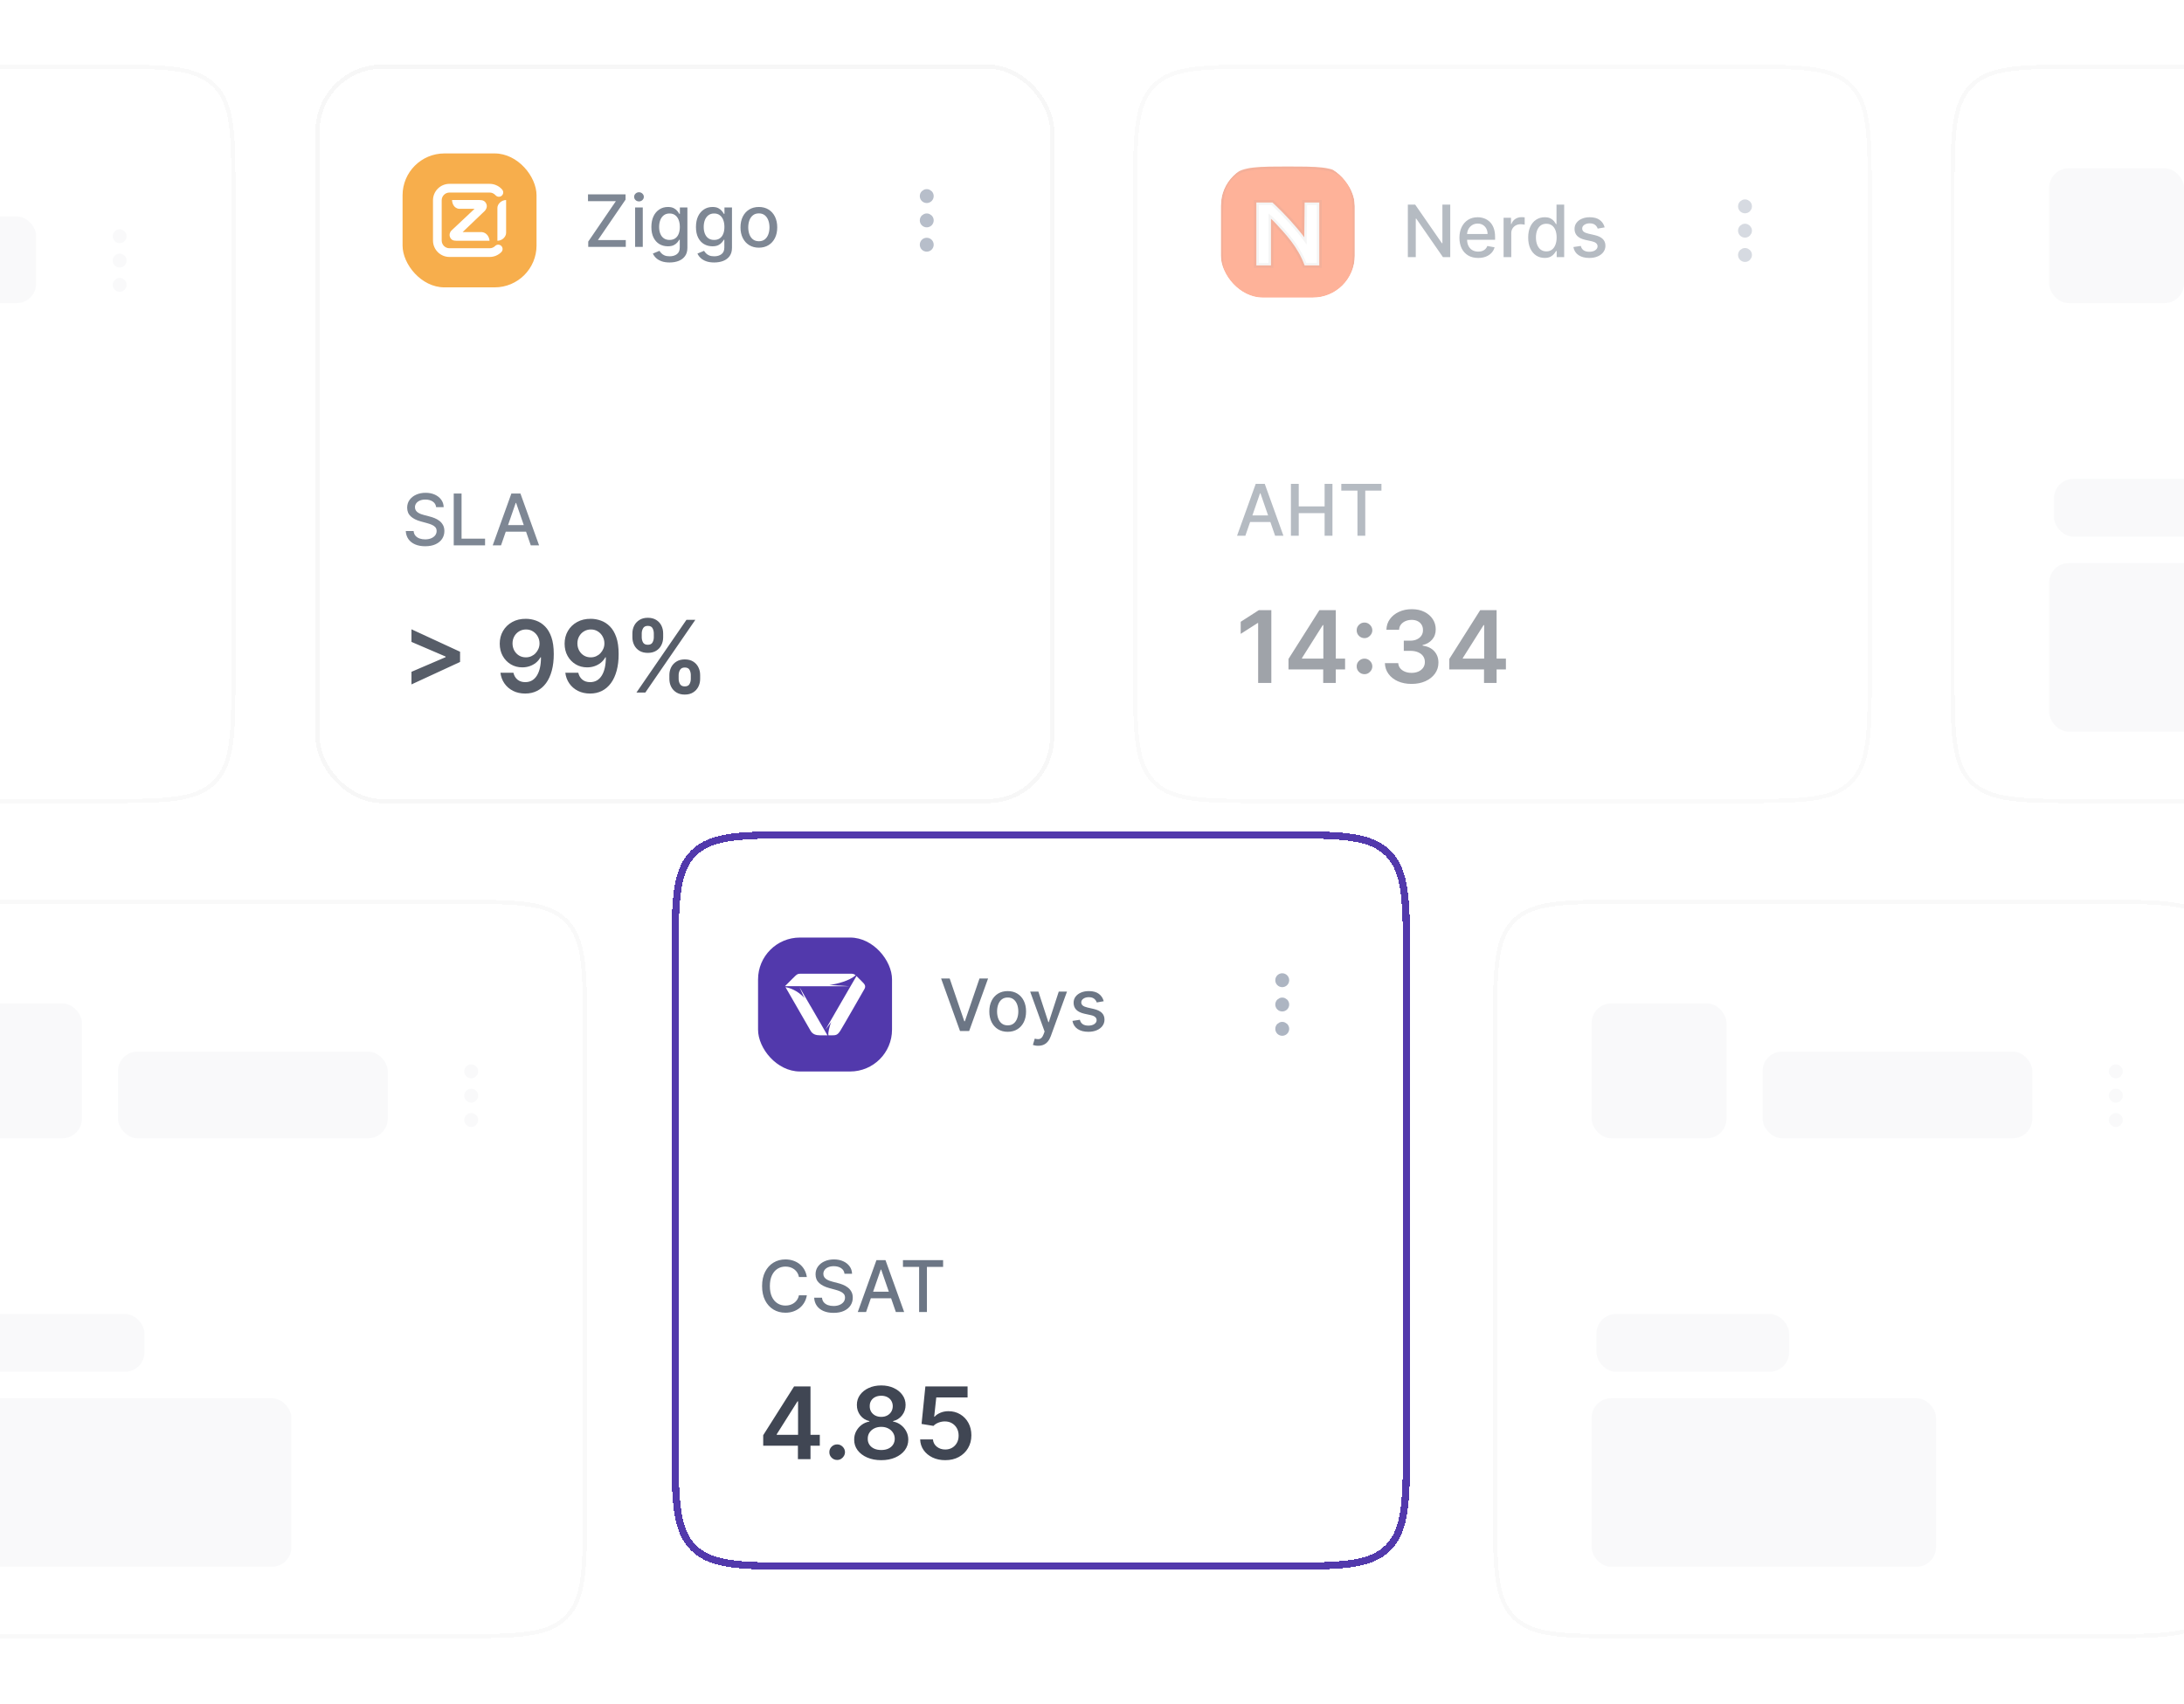 <svg width="907" height="708" viewBox="0 0 907 708" fill="none" xmlns="http://www.w3.org/2000/svg">
<g opacity="0.7" filter="url(#filter0_d_15325_20660)">
<rect x="131" width="306.813" height="306.813" rx="27.699" fill="white" shape-rendering="crispEdges"/>
<rect x="131.866" y="0.866" width="305.081" height="305.081" rx="26.834" stroke="black" stroke-opacity="0.05" stroke-width="1.731" shape-rendering="crispEdges"/>
<rect x="167.184" y="36.916" width="55.635" height="55.635" rx="17.386" fill="#F48C00"/>
<path d="M208.586 75.933C208.495 75.714 208.362 75.514 208.194 75.347C208.026 75.178 207.827 75.045 207.607 74.954C207.388 74.864 207.153 74.817 206.915 74.817C206.436 74.818 205.977 75.008 205.637 75.347C205.34 75.645 204.988 75.883 204.601 76.047C204.217 76.211 203.794 76.301 203.351 76.301H186.65C185.763 76.301 184.959 75.94 184.377 75.357C183.795 74.775 183.434 73.972 183.434 73.085V56.381C183.434 55.494 183.795 54.691 184.377 54.109C184.959 53.526 185.763 53.165 186.65 53.165H203.352C203.781 53.165 204.206 53.251 204.602 53.419C205.154 53.653 205.419 53.9 205.9 54.382C206.24 54.721 206.699 54.911 207.179 54.912C207.416 54.912 207.651 54.865 207.871 54.775C208.09 54.684 208.289 54.55 208.457 54.382C208.809 54.029 208.986 53.566 208.986 53.104C208.986 52.552 208.728 52.118 208.457 51.826C207.775 51.09 207.069 50.526 205.965 50.068C205.137 49.725 204.248 49.549 203.351 49.55H186.65C184.763 49.55 183.055 50.314 181.819 51.55C180.583 52.786 179.818 54.494 179.818 56.381V73.084C179.818 74.971 180.583 76.679 181.819 77.915C183.056 79.152 184.763 79.916 186.65 79.916H203.351C204.248 79.917 205.137 79.741 205.965 79.397C206.923 79.001 207.656 78.441 208.194 77.903C208.476 77.621 208.723 77.177 208.723 76.625C208.723 76.387 208.677 76.152 208.586 75.933Z" fill="white"/>
<path d="M200.102 69.579C202.341 69.846 203.232 71.876 203.297 73.195H189.566C188.129 73.195 187.355 72.763 186.897 71.705C186.388 70.531 187.032 69.375 187.424 68.999L197.079 59.924H190.546C188.536 59.6 187.779 57.789 187.732 56.272H199.166C200.622 56.272 201.454 56.734 201.952 57.819C202.571 59.168 201.702 60.422 201.314 60.792L192.136 69.579H200.102Z" fill="white"/>
<path d="M206.568 59.571C206.568 57.865 208.289 56.275 210.185 56.272V69.897C210.185 71.602 208.464 73.191 206.568 73.195V59.571Z" fill="white"/>
<path d="M244.287 75.733V73.539L255.761 56.749H244.192V53.915H259.788V56.11L248.314 72.9H259.884V75.733H244.287ZM263.757 75.733V59.37H266.942V75.733H263.757ZM265.365 56.845C264.811 56.845 264.335 56.66 263.938 56.291C263.547 55.914 263.352 55.467 263.352 54.949C263.352 54.423 263.547 53.976 263.938 53.606C264.335 53.23 264.811 53.042 265.365 53.042C265.919 53.042 266.392 53.23 266.782 53.606C267.18 53.976 267.379 54.423 267.379 54.949C267.379 55.467 267.18 55.914 266.782 56.291C266.392 56.66 265.919 56.845 265.365 56.845ZM278.088 82.211C276.788 82.211 275.67 82.04 274.732 81.699C273.802 81.358 273.042 80.907 272.452 80.346C271.863 79.785 271.423 79.171 271.131 78.503L273.869 77.374C274.061 77.686 274.317 78.017 274.636 78.365C274.963 78.72 275.403 79.022 275.957 79.27C276.518 79.519 277.239 79.643 278.12 79.643C279.327 79.643 280.325 79.349 281.114 78.759C281.902 78.177 282.296 77.246 282.296 75.968V72.75H282.094C281.902 73.099 281.625 73.486 281.263 73.912C280.908 74.338 280.418 74.707 279.793 75.02C279.168 75.332 278.354 75.488 277.353 75.488C276.06 75.488 274.896 75.186 273.859 74.583C272.829 73.972 272.012 73.074 271.408 71.888C270.812 70.694 270.513 69.228 270.513 67.488C270.513 65.748 270.808 64.256 271.398 63.013C271.994 61.77 272.811 60.819 273.848 60.158C274.885 59.49 276.06 59.157 277.374 59.157C278.39 59.157 279.21 59.327 279.835 59.668C280.46 60.002 280.947 60.392 281.295 60.84C281.65 61.287 281.923 61.682 282.115 62.023H282.349V59.37H285.471V76.096C285.471 77.502 285.144 78.656 284.491 79.558C283.837 80.46 282.953 81.128 281.838 81.561C280.73 81.994 279.48 82.211 278.088 82.211ZM278.056 72.846C278.972 72.846 279.746 72.633 280.379 72.207C281.018 71.774 281.501 71.156 281.827 70.353C282.161 69.544 282.328 68.574 282.328 67.445C282.328 66.344 282.165 65.375 281.838 64.537C281.511 63.699 281.032 63.045 280.4 62.576C279.768 62.101 278.987 61.863 278.056 61.863C277.097 61.863 276.298 62.111 275.659 62.608C275.02 63.099 274.537 63.766 274.21 64.611C273.891 65.456 273.731 66.401 273.731 67.445C273.731 68.517 273.894 69.459 274.221 70.268C274.548 71.078 275.031 71.71 275.67 72.165C276.316 72.619 277.112 72.846 278.056 72.846ZM296.604 82.211C295.304 82.211 294.185 82.04 293.248 81.699C292.317 81.358 291.558 80.907 290.968 80.346C290.379 79.785 289.938 79.171 289.647 78.503L292.385 77.374C292.577 77.686 292.832 78.017 293.152 78.365C293.479 78.72 293.919 79.022 294.473 79.27C295.034 79.519 295.755 79.643 296.636 79.643C297.843 79.643 298.841 79.349 299.629 78.759C300.418 78.177 300.812 77.246 300.812 75.968V72.75H300.609C300.418 73.099 300.141 73.486 299.778 73.912C299.423 74.338 298.933 74.707 298.308 75.02C297.683 75.332 296.87 75.488 295.869 75.488C294.576 75.488 293.411 75.186 292.374 74.583C291.344 73.972 290.528 73.074 289.924 71.888C289.327 70.694 289.029 69.228 289.029 67.488C289.029 65.748 289.324 64.256 289.913 63.013C290.51 61.77 291.327 60.819 292.364 60.158C293.401 59.49 294.576 59.157 295.89 59.157C296.906 59.157 297.726 59.327 298.351 59.668C298.976 60.002 299.462 60.392 299.81 60.84C300.165 61.287 300.439 61.682 300.631 62.023H300.865V59.37H303.987V76.096C303.987 77.502 303.66 78.656 303.006 79.558C302.353 80.46 301.469 81.128 300.354 81.561C299.246 81.994 297.996 82.211 296.604 82.211ZM296.572 72.846C297.488 72.846 298.262 72.633 298.894 72.207C299.533 71.774 300.016 71.156 300.343 70.353C300.677 69.544 300.844 68.574 300.844 67.445C300.844 66.344 300.68 65.375 300.354 64.537C300.027 63.699 299.548 63.045 298.915 62.576C298.283 62.101 297.502 61.863 296.572 61.863C295.613 61.863 294.814 62.111 294.175 62.608C293.536 63.099 293.053 63.766 292.726 64.611C292.406 65.456 292.246 66.401 292.246 67.445C292.246 68.517 292.41 69.459 292.737 70.268C293.063 71.078 293.546 71.71 294.185 72.165C294.832 72.619 295.627 72.846 296.572 72.846ZM315.151 76.064C313.617 76.064 312.278 75.712 311.135 75.009C309.991 74.306 309.104 73.322 308.472 72.058C307.839 70.794 307.523 69.317 307.523 67.626C307.523 65.929 307.839 64.444 308.472 63.173C309.104 61.902 309.991 60.914 311.135 60.211C312.278 59.508 313.617 59.157 315.151 59.157C316.685 59.157 318.024 59.508 319.168 60.211C320.311 60.914 321.199 61.902 321.831 63.173C322.463 64.444 322.779 65.929 322.779 67.626C322.779 69.317 322.463 70.794 321.831 72.058C321.199 73.322 320.311 74.306 319.168 75.009C318.024 75.712 316.685 76.064 315.151 76.064ZM315.162 73.39C316.156 73.39 316.98 73.127 317.634 72.601C318.287 72.076 318.77 71.376 319.082 70.503C319.402 69.629 319.562 68.667 319.562 67.615C319.562 66.572 319.402 65.613 319.082 64.739C318.77 63.858 318.287 63.152 317.634 62.619C316.98 62.086 316.156 61.82 315.162 61.82C314.161 61.82 313.33 62.086 312.669 62.619C312.016 63.152 311.529 63.858 311.21 64.739C310.897 65.613 310.741 66.572 310.741 67.615C310.741 68.667 310.897 69.629 311.21 70.503C311.529 71.376 312.016 72.076 312.669 72.601C313.33 73.127 314.161 73.39 315.162 73.39Z" fill="#475467"/>
<path d="M384.87 66.176C385.667 66.176 386.313 65.53 386.313 64.734C386.313 63.937 385.667 63.291 384.87 63.291C384.074 63.291 383.428 63.937 383.428 64.734C383.428 65.53 384.074 66.176 384.87 66.176Z" stroke="#98A2B3" stroke-width="2.885" stroke-linecap="round" stroke-linejoin="round"/>
<path d="M384.87 56.078C385.667 56.078 386.313 55.432 386.313 54.635C386.313 53.838 385.667 53.192 384.87 53.192C384.074 53.192 383.428 53.838 383.428 54.635C383.428 55.432 384.074 56.078 384.87 56.078Z" stroke="#98A2B3" stroke-width="2.885" stroke-linecap="round" stroke-linejoin="round"/>
<path d="M384.87 76.275C385.667 76.275 386.313 75.629 386.313 74.832C386.313 74.035 385.667 73.39 384.87 73.39C384.074 73.39 383.428 74.035 383.428 74.832C383.428 75.629 384.074 76.275 384.87 76.275Z" stroke="#98A2B3" stroke-width="2.885" stroke-linecap="round" stroke-linejoin="round"/>
<path d="M181.117 183.84C181.005 182.844 180.542 182.072 179.729 181.525C178.915 180.971 177.891 180.694 176.657 180.694C175.773 180.694 175.009 180.834 174.364 181.115C173.719 181.388 173.217 181.767 172.859 182.251C172.509 182.728 172.333 183.271 172.333 183.882C172.333 184.394 172.453 184.835 172.691 185.207C172.937 185.579 173.256 185.891 173.648 186.143C174.048 186.389 174.476 186.596 174.932 186.764C175.388 186.925 175.826 187.059 176.247 187.164L178.351 187.711C179.038 187.879 179.743 188.107 180.465 188.395C181.187 188.682 181.857 189.061 182.474 189.531C183.091 190.001 183.589 190.583 183.968 191.277C184.354 191.971 184.547 192.802 184.547 193.77C184.547 194.99 184.231 196.074 183.6 197.021C182.976 197.967 182.068 198.714 180.875 199.261C179.69 199.808 178.256 200.082 176.573 200.082C174.96 200.082 173.564 199.826 172.386 199.314C171.208 198.802 170.286 198.076 169.619 197.136C168.953 196.19 168.585 195.067 168.515 193.77H171.776C171.839 194.548 172.091 195.197 172.533 195.716C172.982 196.228 173.554 196.61 174.248 196.863C174.949 197.108 175.717 197.231 176.552 197.231C177.471 197.231 178.288 197.087 179.003 196.8C179.725 196.505 180.293 196.098 180.707 195.579C181.121 195.053 181.328 194.44 181.328 193.738C181.328 193.1 181.145 192.578 180.781 192.171C180.423 191.764 179.936 191.428 179.318 191.161C178.708 190.895 178.018 190.66 177.246 190.456L174.7 189.762C172.975 189.292 171.608 188.601 170.598 187.69C169.595 186.778 169.093 185.572 169.093 184.071C169.093 182.83 169.43 181.746 170.103 180.82C170.777 179.895 171.688 179.176 172.838 178.664C173.989 178.145 175.286 177.885 176.731 177.885C178.189 177.885 179.476 178.141 180.591 178.653C181.713 179.165 182.597 179.87 183.242 180.768C183.887 181.658 184.224 182.682 184.252 183.84H181.117ZM188.431 199.724V178.18H191.682V196.926H201.444V199.724H188.431ZM208.071 199.724H204.621L212.374 178.18H216.129L223.882 199.724H220.432L214.341 182.093H214.173L208.071 199.724ZM208.65 191.287H219.843V194.022H208.65V191.287Z" fill="#475467"/>
<path d="M191.065 248.155L170.88 257.48V252.242L185.222 246.09L185.059 246.37V245.691L185.222 245.972L170.88 239.819V234.581L191.065 243.906V248.155ZM218.438 230.229C219.884 230.238 221.29 230.494 222.658 230.996C224.035 231.488 225.274 232.294 226.376 233.416C227.477 234.527 228.353 236.017 229.002 237.886C229.651 239.755 229.976 242.067 229.976 244.821C229.986 247.418 229.71 249.739 229.15 251.785C228.599 253.821 227.807 255.542 226.774 256.949C225.741 258.356 224.497 259.428 223.041 260.165C221.585 260.903 219.948 261.272 218.128 261.272C216.22 261.272 214.528 260.898 213.052 260.151C211.587 259.403 210.402 258.38 209.497 257.082C208.592 255.783 208.036 254.298 207.829 252.626H213.215C213.49 253.826 214.051 254.78 214.897 255.488C215.753 256.187 216.83 256.536 218.128 256.536C220.223 256.536 221.836 255.626 222.967 253.806C224.099 251.987 224.664 249.459 224.664 246.222H224.458C223.976 247.088 223.351 247.836 222.584 248.465C221.817 249.085 220.946 249.562 219.972 249.896C219.008 250.231 217.985 250.398 216.903 250.398C215.133 250.398 213.539 249.975 212.123 249.129C210.716 248.283 209.6 247.122 208.774 245.647C207.957 244.172 207.544 242.485 207.534 240.586C207.534 238.619 207.987 236.853 208.892 235.289C209.806 233.716 211.08 232.476 212.713 231.571C214.346 230.656 216.254 230.209 218.438 230.229ZM218.453 234.655C217.39 234.655 216.431 234.916 215.575 235.437C214.73 235.948 214.061 236.647 213.569 237.532C213.087 238.407 212.846 239.386 212.846 240.468C212.856 241.54 213.097 242.514 213.569 243.39C214.051 244.265 214.705 244.958 215.531 245.47C216.367 245.981 217.321 246.237 218.394 246.237C219.19 246.237 219.933 246.085 220.622 245.78C221.31 245.475 221.91 245.052 222.422 244.511C222.943 243.96 223.346 243.335 223.631 242.637C223.927 241.939 224.069 241.201 224.059 240.424C224.059 239.391 223.813 238.437 223.322 237.562C222.84 236.686 222.176 235.983 221.33 235.452C220.494 234.92 219.535 234.655 218.453 234.655ZM245.38 230.229C246.825 230.238 248.232 230.494 249.599 230.996C250.976 231.488 252.216 232.294 253.317 233.416C254.419 234.527 255.295 236.017 255.944 237.886C256.593 239.755 256.918 242.067 256.918 244.821C256.927 247.418 256.652 249.739 256.091 251.785C255.54 253.821 254.749 255.542 253.716 256.949C252.683 258.356 251.439 259.428 249.983 260.165C248.527 260.903 246.889 261.272 245.07 261.272C243.161 261.272 241.47 260.898 239.994 260.151C238.529 259.403 237.343 258.38 236.438 257.082C235.533 255.783 234.978 254.298 234.771 252.626H240.156C240.432 253.826 240.993 254.78 241.838 255.488C242.694 256.187 243.771 256.536 245.07 256.536C247.165 256.536 248.778 255.626 249.909 253.806C251.04 251.987 251.606 249.459 251.606 246.222H251.399C250.917 247.088 250.293 247.836 249.526 248.465C248.758 249.085 247.888 249.562 246.914 249.896C245.95 250.231 244.927 250.398 243.845 250.398C242.075 250.398 240.481 249.975 239.065 249.129C237.658 248.283 236.542 247.122 235.715 245.647C234.899 244.172 234.486 242.485 234.476 240.586C234.476 238.619 234.928 236.853 235.833 235.289C236.748 233.716 238.022 232.476 239.655 231.571C241.288 230.656 243.196 230.209 245.38 230.229ZM245.394 234.655C244.332 234.655 243.373 234.916 242.517 235.437C241.671 235.948 241.002 236.647 240.511 237.532C240.029 238.407 239.788 239.386 239.788 240.468C239.797 241.54 240.038 242.514 240.511 243.39C240.993 244.265 241.647 244.958 242.473 245.47C243.309 245.981 244.263 246.237 245.335 246.237C246.132 246.237 246.875 246.085 247.563 245.78C248.252 245.475 248.852 245.052 249.363 244.511C249.885 243.96 250.288 243.335 250.573 242.637C250.868 241.939 251.011 241.201 251.001 240.424C251.001 239.391 250.755 238.437 250.263 237.562C249.781 236.686 249.117 235.983 248.271 235.452C247.435 234.92 246.476 234.655 245.394 234.655ZM277.987 255.193V253.6C277.987 252.429 278.233 251.352 278.725 250.368C279.226 249.385 279.954 248.593 280.908 247.993C281.862 247.393 283.018 247.093 284.376 247.093C285.772 247.093 286.943 247.393 287.887 247.993C288.832 248.583 289.545 249.37 290.027 250.354C290.518 251.337 290.764 252.419 290.764 253.6V255.193C290.764 256.364 290.518 257.441 290.027 258.424C289.535 259.408 288.812 260.2 287.858 260.8C286.913 261.4 285.753 261.7 284.376 261.7C282.999 261.7 281.833 261.4 280.879 260.8C279.925 260.2 279.202 259.408 278.71 258.424C278.228 257.441 277.987 256.364 277.987 255.193ZM281.838 253.6V255.193C281.838 255.97 282.025 256.683 282.399 257.333C282.772 257.982 283.431 258.306 284.376 258.306C285.33 258.306 285.984 257.987 286.338 257.347C286.702 256.698 286.884 255.98 286.884 255.193V253.6C286.884 252.813 286.712 252.095 286.368 251.446C286.023 250.786 285.359 250.457 284.376 250.457C283.451 250.457 282.797 250.786 282.413 251.446C282.03 252.095 281.838 252.813 281.838 253.6ZM262.628 237.901V236.307C262.628 235.127 262.878 234.045 263.38 233.061C263.882 232.078 264.61 231.291 265.564 230.701C266.518 230.101 267.674 229.801 269.031 229.801C270.418 229.801 271.584 230.101 272.528 230.701C273.482 231.291 274.2 232.078 274.682 233.061C275.164 234.045 275.405 235.127 275.405 236.307V237.901C275.405 239.081 275.159 240.163 274.667 241.147C274.185 242.121 273.467 242.903 272.513 243.493C271.559 244.083 270.398 244.378 269.031 244.378C267.644 244.378 266.474 244.083 265.519 243.493C264.575 242.903 263.857 242.116 263.365 241.132C262.873 240.148 262.628 239.071 262.628 237.901ZM266.508 236.307V237.901C266.508 238.688 266.69 239.406 267.054 240.055C267.428 240.694 268.087 241.014 269.031 241.014C269.975 241.014 270.624 240.694 270.979 240.055C271.343 239.406 271.525 238.688 271.525 237.901V236.307C271.525 235.521 271.352 234.802 271.008 234.153C270.664 233.494 270.005 233.165 269.031 233.165C268.097 233.165 267.442 233.494 267.069 234.153C266.695 234.812 266.508 235.53 266.508 236.307ZM264.31 260.859L285.084 230.642H288.773L267.998 260.859H264.31Z" fill="#101828"/>
</g>
<g opacity="0.4" filter="url(#filter1_d_15325_20660)">
<path d="M470.539 55.398C470.539 29.283 470.539 16.226 478.652 8.113C486.765 0 499.822 0 525.937 0H721.953C748.068 0 761.126 0 769.239 8.113C777.352 16.226 777.352 29.283 777.352 55.398V251.414C777.352 277.529 777.352 290.587 769.239 298.7C761.126 306.813 748.068 306.813 721.953 306.813H525.937C499.822 306.813 486.765 306.813 478.652 298.7C470.539 290.587 470.539 277.529 470.539 251.414V55.398Z" fill="white" shape-rendering="crispEdges"/>
<path d="M525.938 0.865H721.953C735.035 0.865 744.76 0.868 752.231 1.872C759.678 2.873 764.758 4.856 768.627 8.725C772.496 12.593 774.478 17.673 775.479 25.12C776.484 32.592 776.486 42.316 776.486 55.398V251.414C776.486 264.496 776.484 274.221 775.479 281.692C774.478 289.139 772.496 294.219 768.627 298.088C764.758 301.957 759.678 303.939 752.231 304.94C744.76 305.945 735.035 305.947 721.953 305.947H525.938C512.856 305.947 503.131 305.945 495.659 304.94C488.212 303.939 483.132 301.957 479.264 298.088C475.395 294.219 473.412 289.139 472.411 281.692C471.407 274.221 471.404 264.496 471.404 251.414V55.398C471.404 42.316 471.407 32.592 472.411 25.12C473.412 17.673 475.395 12.593 479.264 8.725C483.132 4.856 488.212 2.873 495.659 1.872C503.131 0.868 512.856 0.865 525.938 0.865Z" stroke="black" stroke-opacity="0.05" stroke-width="1.731" shape-rendering="crispEdges"/>
<g clip-path="url(#clip0_15325_20660)">
<g filter="url(#filter2_d_15325_20660)">
<path d="M506.818 69C506.818 56.726 506.818 50.59 510.208 46.459C510.829 45.703 511.522 45.01 512.278 44.389C516.408 40.999 522.545 40.999 534.818 40.999C547.092 40.999 553.228 40.999 557.359 44.389C558.115 45.01 558.808 45.703 559.429 46.459C562.818 50.59 562.818 56.726 562.818 69C562.818 81.273 562.818 87.409 559.429 91.54C558.808 92.296 558.115 92.989 557.359 93.61C553.228 97 547.092 97 534.818 97C522.545 97 516.408 97 512.278 93.61C511.522 92.989 510.829 92.296 510.208 91.54C506.818 87.409 506.818 81.273 506.818 69Z" fill="#FD3E00"/>
<path d="M534.818 41.511C540.968 41.511 545.534 41.513 549.082 41.932C552.618 42.35 555.075 43.178 557.034 44.786C557.764 45.385 558.434 46.055 559.033 46.785C560.64 48.743 561.468 51.2 561.886 54.736C562.305 58.283 562.307 62.85 562.307 68.999C562.307 75.149 562.305 79.716 561.886 83.263C561.468 86.799 560.641 89.257 559.033 91.215C558.434 91.945 557.764 92.615 557.034 93.214C555.075 94.822 552.618 95.649 549.082 96.067C545.534 96.486 540.968 96.488 534.818 96.488C528.669 96.488 524.102 96.486 520.555 96.067C517.019 95.649 514.562 94.822 512.604 93.214C511.873 92.615 511.204 91.945 510.604 91.215C508.997 89.257 508.169 86.799 507.751 83.263C507.332 79.716 507.33 75.149 507.33 68.999C507.33 62.85 507.332 58.283 507.751 54.736C508.169 51.2 508.997 48.743 510.604 46.785C511.204 46.054 511.873 45.385 512.604 44.786C514.562 43.178 517.019 42.35 520.555 41.932C524.102 41.513 528.669 41.511 534.818 41.511Z" stroke="black" stroke-opacity="0.1" stroke-width="1.024"/>
<mask id="path-16-outside-1_15325_20660" maskUnits="userSpaceOnUse" x="519.752" y="53.933" width="30" height="30" fill="black">
<rect fill="white" x="519.752" y="53.933" width="30" height="30"/>
<path d="M528.438 55.933L529.646 57.062C533.103 60.347 537.893 65.358 541.659 70.381L541.808 55.933H547.886V82.066H541.808C538.925 74.214 533.925 69.126 529.602 64.397C529.005 63.743 528.412 63.199 527.83 62.707V82.066H521.752V55.933H528.438Z"/>
</mask>
<path d="M528.438 55.933L529.646 57.062C533.103 60.347 537.893 65.358 541.659 70.381L541.808 55.933H547.886V82.066H541.808C538.925 74.214 533.925 69.126 529.602 64.397C529.005 63.743 528.412 63.199 527.83 62.707V82.066H521.752V55.933H528.438Z" fill="white"/>
<path d="M528.438 55.933L529.137 55.184L528.842 54.908H528.438V55.933ZM529.646 57.062L530.351 56.319L530.345 56.313L529.646 57.062ZM541.659 70.381L540.84 70.995L542.652 73.414L542.684 70.391L541.659 70.381ZM541.808 55.933V54.908H540.794L540.783 55.922L541.808 55.933ZM547.886 55.933H548.91V54.908H547.886V55.933ZM547.886 82.066V83.091H548.91V82.066H547.886ZM541.808 82.066L540.846 82.419L541.092 83.091H541.808V82.066ZM529.602 64.397L530.358 63.705L530.358 63.705L529.602 64.397ZM527.83 62.707L528.491 61.925L526.806 60.5V62.707H527.83ZM527.83 82.066V83.091H528.854V82.066H527.83ZM521.752 82.066H520.728V83.091H521.752V82.066ZM521.752 55.933V54.908H520.728V55.933H521.752ZM528.438 55.933L527.738 56.681L528.946 57.81L529.646 57.062L530.345 56.313L529.137 55.184L528.438 55.933ZM529.646 57.062L528.94 57.804C532.372 61.066 537.119 66.033 540.84 70.995L541.659 70.381L542.479 69.766C538.668 64.682 533.834 59.629 530.351 56.319L529.646 57.062ZM541.659 70.381L542.684 70.391L542.832 55.943L541.808 55.933L540.783 55.922L540.635 70.37L541.659 70.381ZM541.808 55.933V56.957H547.886V55.933V54.908H541.808V55.933ZM547.886 55.933H546.861V82.066H547.886H548.91V55.933H547.886ZM547.886 82.066V81.042H541.808V82.066V83.091H547.886V82.066ZM541.808 82.066L542.769 81.713C539.805 73.638 534.652 68.403 530.358 63.705L529.602 64.397L528.845 65.088C533.199 69.85 538.046 74.79 540.846 82.419L541.808 82.066ZM529.602 64.397L530.358 63.705C529.724 63.012 529.097 62.436 528.491 61.925L527.83 62.707L527.169 63.489C527.727 63.961 528.286 64.475 528.845 65.088L529.602 64.397ZM527.83 62.707H526.806V82.066H527.83H528.854V62.707H527.83ZM527.83 82.066V81.042H521.752V82.066V83.091H527.83V82.066ZM521.752 82.066H522.776V55.933H521.752H520.728V82.066H521.752ZM521.752 55.933V56.957H528.438V55.933V54.908H521.752V55.933Z" fill="black" fill-opacity="0.1" mask="url(#path-16-outside-1_15325_20660)"/>
</g>
</g>
<path d="M602.279 58.182V80H599.253L588.163 63.999H587.96V80H584.669V58.182H587.715L598.816 74.204H599.019V58.182H602.279ZM613.877 80.33C612.265 80.33 610.877 79.986 609.712 79.297C608.554 78.601 607.659 77.624 607.027 76.367C606.402 75.103 606.09 73.622 606.09 71.925C606.09 70.249 606.402 68.771 607.027 67.493C607.659 66.215 608.54 65.217 609.669 64.499C610.806 63.782 612.134 63.423 613.654 63.423C614.577 63.423 615.472 63.576 616.338 63.881C617.205 64.187 617.983 64.666 618.672 65.32C619.36 65.973 619.904 66.822 620.301 67.866C620.699 68.903 620.898 70.163 620.898 71.648V72.777H607.89V70.391H617.777C617.777 69.553 617.606 68.81 617.265 68.164C616.924 67.511 616.445 66.996 615.827 66.619C615.216 66.243 614.499 66.055 613.675 66.055C612.78 66.055 611.999 66.275 611.331 66.715C610.671 67.148 610.159 67.717 609.797 68.42C609.442 69.116 609.265 69.872 609.265 70.689V72.553C609.265 73.647 609.456 74.577 609.84 75.344C610.23 76.112 610.774 76.697 611.47 77.102C612.166 77.5 612.979 77.699 613.909 77.699C614.513 77.699 615.064 77.614 615.561 77.443C616.058 77.266 616.488 77.003 616.85 76.655C617.212 76.307 617.489 75.877 617.681 75.366L620.696 75.909C620.454 76.797 620.021 77.575 619.396 78.242C618.778 78.903 618 79.418 617.063 79.787C616.132 80.149 615.071 80.33 613.877 80.33ZM624.432 80V63.636H627.511V66.236H627.682C627.98 65.355 628.506 64.663 629.258 64.158C630.018 63.647 630.878 63.391 631.836 63.391C632.035 63.391 632.27 63.398 632.54 63.413C632.817 63.427 633.033 63.445 633.189 63.466V66.513C633.062 66.477 632.834 66.438 632.508 66.396C632.181 66.346 631.854 66.321 631.528 66.321C630.775 66.321 630.104 66.481 629.514 66.8C628.932 67.113 628.47 67.55 628.129 68.111C627.788 68.665 627.618 69.297 627.618 70.007V80H624.432ZM641.486 80.32C640.165 80.32 638.986 79.982 637.949 79.308C636.919 78.626 636.109 77.656 635.52 76.399C634.938 75.135 634.646 73.619 634.646 71.85C634.646 70.082 634.941 68.569 635.531 67.312C636.127 66.055 636.944 65.092 637.981 64.425C639.018 63.757 640.193 63.423 641.507 63.423C642.523 63.423 643.339 63.594 643.957 63.935C644.582 64.269 645.065 64.659 645.406 65.106C645.754 65.554 646.024 65.948 646.216 66.289H646.408V58.182H649.593V80H646.482V77.454H646.216C646.024 77.802 645.747 78.2 645.385 78.647C645.03 79.094 644.54 79.485 643.915 79.819C643.29 80.153 642.48 80.32 641.486 80.32ZM642.189 77.603C643.105 77.603 643.879 77.362 644.511 76.879C645.151 76.388 645.634 75.71 645.96 74.844C646.294 73.977 646.461 72.969 646.461 71.818C646.461 70.682 646.298 69.688 645.971 68.835C645.644 67.983 645.165 67.319 644.533 66.843C643.901 66.367 643.119 66.129 642.189 66.129C641.23 66.129 640.431 66.378 639.792 66.875C639.153 67.372 638.67 68.05 638.343 68.91C638.023 69.769 637.864 70.739 637.864 71.818C637.864 72.912 638.027 73.896 638.354 74.769C638.68 75.643 639.163 76.335 639.803 76.847C640.449 77.351 641.244 77.603 642.189 77.603ZM666.401 67.631L663.514 68.143C663.394 67.773 663.202 67.422 662.939 67.088C662.683 66.754 662.335 66.481 661.895 66.268C661.455 66.055 660.904 65.948 660.244 65.948C659.342 65.948 658.589 66.151 657.985 66.555C657.382 66.953 657.08 67.468 657.08 68.1C657.08 68.647 657.282 69.087 657.687 69.421C658.092 69.755 658.745 70.028 659.647 70.242L662.247 70.838C663.752 71.186 664.874 71.722 665.613 72.447C666.352 73.171 666.721 74.112 666.721 75.27C666.721 76.25 666.437 77.124 665.869 77.891C665.308 78.651 664.523 79.247 663.514 79.68C662.513 80.114 661.352 80.33 660.031 80.33C658.198 80.33 656.703 79.94 655.546 79.158C654.388 78.37 653.678 77.251 653.415 75.803L656.494 75.334C656.686 76.136 657.08 76.744 657.676 77.156C658.273 77.56 659.051 77.763 660.009 77.763C661.053 77.763 661.888 77.546 662.513 77.113C663.138 76.673 663.45 76.136 663.45 75.504C663.45 74.993 663.259 74.563 662.875 74.215C662.499 73.867 661.92 73.604 661.139 73.427L658.369 72.82C656.842 72.472 655.713 71.918 654.981 71.158C654.257 70.398 653.894 69.435 653.894 68.271C653.894 67.305 654.164 66.46 654.704 65.735C655.244 65.011 655.99 64.446 656.941 64.041C657.893 63.629 658.983 63.423 660.212 63.423C661.98 63.423 663.372 63.807 664.388 64.574C665.404 65.334 666.075 66.353 666.401 67.631Z" fill="#475467"/>
<path d="M724.687 70.443C725.484 70.443 726.129 69.797 726.129 69C726.129 68.204 725.484 67.558 724.687 67.558C723.89 67.558 723.244 68.204 723.244 69C723.244 69.797 723.89 70.443 724.687 70.443Z" stroke="#98A2B3" stroke-width="2.885" stroke-linecap="round" stroke-linejoin="round"/>
<path d="M724.687 60.344C725.484 60.344 726.129 59.698 726.129 58.902C726.129 58.105 725.484 57.459 724.687 57.459C723.89 57.459 723.244 58.105 723.244 58.902C723.244 59.698 723.89 60.344 724.687 60.344Z" stroke="#98A2B3" stroke-width="2.885" stroke-linecap="round" stroke-linejoin="round"/>
<path d="M724.687 80.542C725.484 80.542 726.129 79.896 726.129 79.099C726.129 78.302 725.484 77.656 724.687 77.656C723.89 77.656 723.244 78.302 723.244 79.099C723.244 79.896 723.89 80.542 724.687 80.542Z" stroke="#98A2B3" stroke-width="2.885" stroke-linecap="round" stroke-linejoin="round"/>
<path d="M517.187 195.724H513.736L521.489 174.18H525.245L532.998 195.724H529.547L523.456 178.093H523.288L517.187 195.724ZM517.765 187.287H528.958V190.022H517.765V187.287ZM536.109 195.724V174.18H539.359V183.542H550.1V174.18H553.361V195.724H550.1V186.33H539.359V195.724H536.109ZM557.032 176.978V174.18H573.706V176.978H566.984V195.724H563.744V176.978H557.032Z" fill="#475467"/>
<path d="M527.976 226.642V256.859H522.502V231.968H522.325L515.257 236.483V231.466L522.767 226.642H527.976ZM535.102 251.252V246.9L547.924 226.642H551.553V232.839H549.34L540.709 246.516V246.752H558.606V251.252H535.102ZM549.517 256.859V249.924L549.576 247.977V226.642H554.74V256.859H549.517ZM566.669 253.229C565.774 253.229 565.007 252.915 564.368 252.285C563.728 251.646 563.414 250.878 563.423 249.983C563.414 249.098 563.728 248.341 564.368 247.711C565.007 247.082 565.774 246.767 566.669 246.767C567.535 246.767 568.288 247.082 568.927 247.711C569.576 248.341 569.906 249.098 569.915 249.983C569.906 250.583 569.748 251.129 569.443 251.621C569.148 252.113 568.755 252.506 568.263 252.801C567.781 253.087 567.25 253.229 566.669 253.229ZM566.669 238.253C565.774 238.253 565.007 237.939 564.368 237.309C563.728 236.67 563.414 235.903 563.423 235.007C563.414 234.122 563.728 233.365 564.368 232.735C565.007 232.096 565.774 231.776 566.669 231.776C567.535 231.776 568.288 232.096 568.927 232.735C569.576 233.365 569.906 234.122 569.915 235.007C569.906 235.598 569.748 236.139 569.443 236.63C569.148 237.122 568.755 237.516 568.263 237.811C567.781 238.106 567.25 238.253 566.669 238.253ZM586.215 257.272C584.091 257.272 582.202 256.908 580.55 256.18C578.907 255.452 577.609 254.439 576.655 253.141C575.7 251.842 575.194 250.342 575.135 248.641H580.683C580.732 249.457 581.002 250.17 581.494 250.78C581.986 251.38 582.64 251.847 583.456 252.182C584.273 252.516 585.188 252.683 586.201 252.683C587.283 252.683 588.242 252.496 589.078 252.123C589.914 251.739 590.568 251.208 591.04 250.529C591.512 249.851 591.743 249.069 591.734 248.183C591.743 247.268 591.507 246.462 591.025 245.764C590.543 245.065 589.845 244.519 588.93 244.126C588.025 243.732 586.934 243.536 585.655 243.536H582.984V239.316H585.655C586.707 239.316 587.627 239.134 588.414 238.77C589.211 238.406 589.835 237.894 590.288 237.235C590.74 236.567 590.962 235.794 590.952 234.919C590.962 234.063 590.77 233.321 590.376 232.691C589.993 232.052 589.447 231.555 588.738 231.201C588.04 230.847 587.219 230.67 586.274 230.67C585.35 230.67 584.494 230.837 583.707 231.171C582.92 231.506 582.286 231.983 581.804 232.603C581.322 233.212 581.066 233.94 581.037 234.786H575.769C575.809 233.094 576.296 231.609 577.23 230.33C578.174 229.042 579.433 228.038 581.007 227.32C582.581 226.593 584.347 226.229 586.304 226.229C588.32 226.229 590.071 226.607 591.557 227.365C593.052 228.112 594.207 229.12 595.024 230.389C595.84 231.658 596.249 233.06 596.249 234.594C596.258 236.296 595.757 237.722 594.744 238.873C593.74 240.024 592.422 240.776 590.789 241.131V241.367C592.914 241.662 594.542 242.449 595.673 243.727C596.814 244.996 597.38 246.575 597.37 248.464C597.37 250.155 596.888 251.67 595.924 253.008C594.97 254.336 593.652 255.379 591.97 256.136C590.298 256.893 588.379 257.272 586.215 257.272ZM601.888 251.252V246.9L614.71 226.642H618.34V232.839H616.127L607.495 246.516V246.752H625.392V251.252H601.888ZM616.304 256.859V249.924L616.363 247.977V226.642H621.527V256.859H616.304Z" fill="#101828"/>
</g>
<g opacity="0.8" filter="url(#filter3_d_15325_20660)">
<path d="M278.816 400.665C278.816 374.55 278.816 361.492 286.929 353.379C295.042 345.267 308.1 345.267 334.215 345.267H530.231C556.346 345.267 569.403 345.267 577.516 353.379C585.629 361.492 585.629 374.55 585.629 400.665V596.681C585.629 622.796 585.629 635.853 577.516 643.966C569.403 652.079 556.346 652.079 530.231 652.079H334.215C308.1 652.079 295.042 652.079 286.929 643.966C278.816 635.853 278.816 622.796 278.816 596.681V400.665Z" fill="white" shape-rendering="crispEdges"/>
<path d="M334.215 346.767H530.23C543.33 346.767 553.005 346.77 560.425 347.768C567.801 348.759 572.724 350.709 576.455 354.44C580.186 358.172 582.136 363.095 583.128 370.472C584.125 377.891 584.129 387.565 584.129 400.665V596.681C584.129 609.781 584.125 619.455 583.128 626.875C582.136 634.251 580.186 639.174 576.455 642.905C572.724 646.636 567.801 648.586 560.425 649.578C553.005 650.576 543.33 650.579 530.23 650.579H334.215C321.115 650.579 311.441 650.576 304.021 649.578C296.645 648.586 291.722 646.637 287.99 642.905C284.259 639.174 282.309 634.251 281.317 626.875C280.32 619.455 280.316 609.781 280.316 596.681V400.665C280.316 387.565 280.32 377.891 281.317 370.472C282.309 363.095 284.259 358.172 287.99 354.44C291.722 350.709 296.645 348.759 304.021 347.768C311.441 346.77 321.115 346.767 334.215 346.767Z" stroke="#270897" stroke-width="3" shape-rendering="crispEdges"/>
<rect x="314.816" y="389.449" width="55.635" height="55.635" rx="17.386" fill="#270897"/>
<path d="M332.444 409.665H339.077H340.785H340.884H352.649L345.573 409.208H344.453C347.792 408.644 352.656 407.469 355.348 405.129C354.578 404.473 354.174 404.465 352.84 404.465H345.886H333.077C331.178 404.465 331.178 404.465 329.272 406.364C326.932 408.705 325.979 409.658 325.979 409.658H331.842H332.444V409.665Z" fill="white"/>
<path d="M358.014 407.766C356.252 405.998 355.749 405.502 355.688 405.441L353.096 409.894L346.805 420.766C346.79 420.797 346.767 420.835 346.752 420.865L342.795 427.72L344.793 425.127L345.212 424.411C344.442 426.553 343.817 428.932 344.053 430.068H345.166C347.072 430.068 347.751 430.068 348.971 428.162C350.069 426.454 359.058 410.702 359.058 410.702C359.676 409.429 358.966 408.719 358.014 407.766Z" fill="white"/>
<path d="M342.346 427.826L336.758 418.159C336.666 417.998 336.567 417.861 336.475 417.709L332.053 410.061L333.639 413.713L334.165 414.621C331.039 411.236 327.723 410.305 326.213 410.054C327.753 412.715 336.628 428.162 336.628 428.162C337.474 429.649 338.862 430.06 340.577 430.06H343.627L342.346 427.826Z" fill="white"/>
<path d="M394.392 406.448L400.464 424.218H400.709L406.782 406.448H410.34L402.488 428.267H398.685L390.834 406.448H394.392ZM418.487 428.597C416.953 428.597 415.614 428.245 414.471 427.542C413.327 426.839 412.44 425.855 411.808 424.591C411.175 423.327 410.859 421.85 410.859 420.159C410.859 418.462 411.175 416.978 411.808 415.706C412.44 414.435 413.327 413.448 414.471 412.745C415.614 412.041 416.953 411.69 418.487 411.69C420.021 411.69 421.36 412.041 422.504 412.745C423.647 413.448 424.535 414.435 425.167 415.706C425.799 416.978 426.115 418.462 426.115 420.159C426.115 421.85 425.799 423.327 425.167 424.591C424.535 425.855 423.647 426.839 422.504 427.542C421.36 428.245 420.021 428.597 418.487 428.597ZM418.498 425.923C419.492 425.923 420.316 425.66 420.969 425.134C421.623 424.609 422.106 423.909 422.418 423.036C422.738 422.162 422.898 421.2 422.898 420.149C422.898 419.105 422.738 418.146 422.418 417.272C422.106 416.392 421.623 415.685 420.969 415.152C420.316 414.62 419.492 414.353 418.498 414.353C417.496 414.353 416.665 414.62 416.005 415.152C415.352 415.685 414.865 416.392 414.545 417.272C414.233 418.146 414.077 419.105 414.077 420.149C414.077 421.2 414.233 422.162 414.545 423.036C414.865 423.909 415.352 424.609 416.005 425.134C416.665 425.66 417.496 425.923 418.498 425.923ZM431.127 434.403C430.652 434.403 430.218 434.364 429.828 434.286C429.437 434.215 429.146 434.137 428.954 434.051L429.721 431.441C430.304 431.598 430.822 431.665 431.277 431.644C431.731 431.622 432.132 431.452 432.48 431.132C432.836 430.813 433.148 430.291 433.418 429.566L433.812 428.48L427.825 411.903H431.234L435.378 424.602H435.549L439.693 411.903H443.113L436.369 430.451C436.056 431.303 435.659 432.024 435.176 432.613C434.693 433.21 434.118 433.657 433.45 433.956C432.782 434.254 432.008 434.403 431.127 434.403ZM458.368 415.898L455.481 416.409C455.36 416.04 455.169 415.688 454.906 415.355C454.65 415.021 454.302 414.747 453.862 414.534C453.422 414.321 452.871 414.215 452.211 414.215C451.309 414.215 450.556 414.417 449.952 414.822C449.348 415.22 449.047 415.735 449.047 416.367C449.047 416.914 449.249 417.354 449.654 417.688C450.059 418.022 450.712 418.295 451.614 418.508L454.213 419.105C455.719 419.453 456.841 419.989 457.58 420.713C458.319 421.438 458.688 422.379 458.688 423.536C458.688 424.517 458.404 425.39 457.836 426.157C457.275 426.917 456.49 427.514 455.481 427.947C454.48 428.38 453.319 428.597 451.998 428.597C450.165 428.597 448.67 428.206 447.512 427.425C446.355 426.637 445.645 425.518 445.382 424.069L448.461 423.6C448.652 424.403 449.047 425.01 449.643 425.422C450.24 425.827 451.017 426.029 451.976 426.029C453.02 426.029 453.855 425.813 454.48 425.38C455.105 424.939 455.417 424.403 455.417 423.771C455.417 423.259 455.225 422.83 454.842 422.482C454.466 422.134 453.887 421.871 453.105 421.693L450.336 421.086C448.809 420.738 447.679 420.184 446.948 419.424C446.223 418.664 445.861 417.702 445.861 416.537C445.861 415.571 446.131 414.726 446.671 414.002C447.211 413.277 447.956 412.713 448.908 412.308C449.86 411.896 450.95 411.69 452.179 411.69C453.947 411.69 455.339 412.073 456.355 412.84C457.37 413.6 458.042 414.62 458.368 415.898Z" fill="#475467"/>
<path d="M532.503 418.71C533.3 418.71 533.946 418.064 533.946 417.267C533.946 416.47 533.3 415.824 532.503 415.824C531.706 415.824 531.061 416.47 531.061 417.267C531.061 418.064 531.706 418.71 532.503 418.71Z" stroke="#98A2B3" stroke-width="2.885" stroke-linecap="round" stroke-linejoin="round"/>
<path d="M532.503 408.611C533.3 408.611 533.946 407.965 533.946 407.168C533.946 406.371 533.3 405.726 532.503 405.726C531.706 405.726 531.061 406.371 531.061 407.168C531.061 407.965 531.706 408.611 532.503 408.611Z" stroke="#98A2B3" stroke-width="2.885" stroke-linecap="round" stroke-linejoin="round"/>
<path d="M532.503 428.808C533.3 428.808 533.946 428.162 533.946 427.366C533.946 426.569 533.3 425.923 532.503 425.923C531.706 425.923 531.061 426.569 531.061 427.366C531.061 428.162 531.706 428.808 532.503 428.808Z" stroke="#98A2B3" stroke-width="2.885" stroke-linecap="round" stroke-linejoin="round"/>
<path d="M335.077 530.453H331.795C331.669 529.751 331.434 529.134 331.09 528.601C330.747 528.068 330.326 527.616 329.828 527.244C329.33 526.872 328.772 526.592 328.155 526.403C327.545 526.213 326.896 526.119 326.209 526.119C324.968 526.119 323.856 526.431 322.874 527.055C321.9 527.679 321.128 528.594 320.56 529.8C319.999 531.007 319.719 532.479 319.719 534.219C319.719 535.972 319.999 537.452 320.56 538.658C321.128 539.864 321.903 540.776 322.885 541.393C323.867 542.01 324.971 542.319 326.199 542.319C326.879 542.319 327.524 542.228 328.134 542.045C328.751 541.856 329.309 541.579 329.807 541.214C330.305 540.85 330.726 540.404 331.069 539.878C331.42 539.345 331.662 538.735 331.795 538.048L335.077 538.058C334.902 539.117 334.562 540.092 334.057 540.983C333.559 541.866 332.917 542.631 332.132 543.276C331.353 543.914 330.463 544.409 329.46 544.759C328.457 545.11 327.363 545.285 326.178 545.285C324.312 545.285 322.65 544.843 321.191 543.96C319.733 543.069 318.582 541.796 317.741 540.141C316.906 538.486 316.489 536.512 316.489 534.219C316.489 531.918 316.91 529.944 317.751 528.296C318.593 526.641 319.743 525.372 321.202 524.488C322.661 523.597 324.319 523.152 326.178 523.152C327.321 523.152 328.387 523.317 329.376 523.646C330.371 523.969 331.266 524.446 332.058 525.077C332.851 525.701 333.506 526.466 334.025 527.37C334.544 528.268 334.895 529.295 335.077 530.453ZM350.717 529.106C350.605 528.11 350.142 527.339 349.329 526.792C348.515 526.238 347.491 525.961 346.257 525.961C345.373 525.961 344.609 526.101 343.964 526.382C343.318 526.655 342.817 527.034 342.459 527.518C342.109 527.995 341.933 528.538 341.933 529.148C341.933 529.66 342.053 530.102 342.291 530.474C342.536 530.845 342.856 531.157 343.248 531.41C343.648 531.655 344.076 531.862 344.532 532.031C344.987 532.192 345.426 532.325 345.847 532.43L347.951 532.977C348.638 533.146 349.343 533.374 350.065 533.661C350.787 533.949 351.457 534.327 352.074 534.797C352.691 535.267 353.189 535.849 353.568 536.543C353.954 537.238 354.147 538.069 354.147 539.037C354.147 540.257 353.831 541.34 353.2 542.287C352.576 543.234 351.667 543.981 350.475 544.528C349.29 545.075 347.856 545.348 346.173 545.348C344.56 545.348 343.164 545.092 341.986 544.58C340.808 544.069 339.885 543.343 339.219 542.403C338.553 541.456 338.185 540.334 338.115 539.037H341.376C341.439 539.815 341.691 540.464 342.133 540.983C342.582 541.495 343.154 541.877 343.848 542.129C344.549 542.375 345.317 542.498 346.152 542.498C347.07 542.498 347.887 542.354 348.603 542.066C349.325 541.772 349.893 541.365 350.307 540.846C350.721 540.32 350.928 539.706 350.928 539.005C350.928 538.367 350.745 537.844 350.381 537.438C350.023 537.031 349.535 536.694 348.918 536.428C348.308 536.161 347.617 535.926 346.846 535.723L344.3 535.029C342.575 534.559 341.207 533.868 340.198 532.956C339.195 532.045 338.693 530.838 338.693 529.338C338.693 528.096 339.03 527.013 339.703 526.087C340.376 525.161 341.288 524.442 342.438 523.93C343.588 523.412 344.886 523.152 346.33 523.152C347.789 523.152 349.076 523.408 350.191 523.92C351.313 524.432 352.197 525.137 352.842 526.034C353.487 526.925 353.824 527.949 353.852 529.106H350.717ZM359.677 544.991H356.227L363.98 523.447H367.735L375.488 544.991H372.038L365.947 527.36H365.779L359.677 544.991ZM360.256 536.554H371.449V539.289H360.256V536.554ZM374.991 526.245V523.447H391.665V526.245H384.943V544.991H381.703V526.245H374.991Z" fill="#475467"/>
<path d="M316.956 600.519V596.166L329.777 575.908H333.407V582.105H331.194L322.563 595.783V596.019H340.46V600.519H316.956ZM331.371 606.125V599.191L331.43 597.243V575.908H336.594V606.125H331.371ZM347.671 606.45C346.776 606.45 346.009 606.135 345.369 605.506C344.73 604.876 344.415 604.109 344.425 603.204C344.415 602.319 344.73 601.561 345.369 600.932C346.009 600.302 346.776 599.988 347.671 599.988C348.537 599.988 349.289 600.302 349.928 600.932C350.578 601.561 350.907 602.319 350.917 603.204C350.907 603.804 350.75 604.35 350.445 604.842C350.15 605.334 349.756 605.727 349.264 606.022C348.782 606.307 348.251 606.45 347.671 606.45ZM365.978 606.539C363.784 606.539 361.837 606.17 360.135 605.432C358.443 604.694 357.115 603.686 356.151 602.407C355.197 601.119 354.725 599.658 354.735 598.025C354.725 596.756 355 595.591 355.561 594.528C356.122 593.466 356.879 592.581 357.833 591.873C358.797 591.155 359.869 590.697 361.05 590.5V590.294C359.495 589.95 358.236 589.158 357.272 587.918C356.318 586.669 355.846 585.228 355.856 583.595C355.846 582.041 356.279 580.654 357.154 579.435C358.03 578.215 359.23 577.256 360.755 576.557C362.279 575.849 364.02 575.495 365.978 575.495C367.915 575.495 369.642 575.849 371.156 576.557C372.681 577.256 373.881 578.215 374.757 579.435C375.642 580.654 376.084 582.041 376.084 583.595C376.084 585.228 375.598 586.669 374.624 587.918C373.66 589.158 372.415 589.95 370.891 590.294V590.5C372.071 590.697 373.134 591.155 374.078 591.873C375.032 592.581 375.789 593.466 376.35 594.528C376.921 595.591 377.206 596.756 377.206 598.025C377.206 599.658 376.724 601.119 375.76 602.407C374.796 603.686 373.468 604.694 371.776 605.432C370.094 606.17 368.161 606.539 365.978 606.539ZM365.978 602.319C367.109 602.319 368.092 602.127 368.929 601.743C369.765 601.35 370.414 600.799 370.876 600.091C371.338 599.383 371.574 598.566 371.584 597.642C371.574 596.678 371.324 595.827 370.832 595.089C370.35 594.342 369.686 593.756 368.84 593.333C368.004 592.91 367.05 592.699 365.978 592.699C364.896 592.699 363.932 592.91 363.086 593.333C362.24 593.756 361.571 594.342 361.079 595.089C360.597 595.827 360.361 596.678 360.371 597.642C360.361 598.566 360.587 599.383 361.05 600.091C361.512 600.789 362.161 601.335 362.997 601.729C363.843 602.122 364.837 602.319 365.978 602.319ZM365.978 588.553C366.902 588.553 367.719 588.366 368.427 587.992C369.145 587.618 369.71 587.097 370.124 586.428C370.537 585.759 370.748 584.987 370.758 584.112C370.748 583.246 370.542 582.489 370.138 581.84C369.735 581.181 369.174 580.674 368.456 580.32C367.738 579.956 366.912 579.774 365.978 579.774C365.023 579.774 364.182 579.956 363.455 580.32C362.737 580.674 362.176 581.181 361.773 581.84C361.379 582.489 361.187 583.246 361.197 584.112C361.187 584.987 361.384 585.759 361.787 586.428C362.2 587.087 362.766 587.609 363.484 587.992C364.212 588.366 365.043 588.553 365.978 588.553ZM392.562 606.539C390.594 606.539 388.834 606.17 387.279 605.432C385.725 604.684 384.491 603.661 383.576 602.363C382.671 601.065 382.189 599.579 382.13 597.907H387.442C387.54 599.147 388.076 600.16 389.05 600.947C390.024 601.724 391.194 602.112 392.562 602.112C393.634 602.112 394.588 601.866 395.424 601.375C396.26 600.883 396.919 600.199 397.401 599.324C397.883 598.448 398.119 597.45 398.109 596.329C398.119 595.187 397.878 594.174 397.386 593.289C396.894 592.404 396.221 591.71 395.365 591.209C394.509 590.697 393.525 590.441 392.414 590.441C391.509 590.432 390.619 590.599 389.743 590.943C388.868 591.287 388.175 591.74 387.663 592.301L382.72 591.489L384.299 575.908H401.827V580.482H388.829L387.958 588.494H388.135C388.696 587.835 389.488 587.289 390.511 586.856C391.534 586.413 392.655 586.192 393.875 586.192C395.704 586.192 397.337 586.625 398.773 587.491C400.209 588.346 401.34 589.527 402.167 591.032C402.993 592.537 403.406 594.258 403.406 596.196C403.406 598.192 402.944 599.973 402.019 601.537C401.104 603.091 399.831 604.316 398.198 605.211C396.575 606.096 394.696 606.539 392.562 606.539Z" fill="#101828"/>
</g>
<g opacity="0.5" filter="url(#filter4_d_15325_20660)">
<path d="M619.992 402.301C619.992 376.186 619.992 363.129 628.105 355.016C636.218 346.903 649.275 346.903 675.39 346.903H871.407C897.522 346.903 910.579 346.903 918.692 355.016C926.805 363.129 926.805 376.186 926.805 402.301V598.317C926.805 624.432 926.805 637.49 918.692 645.603C910.579 653.715 897.522 653.715 871.407 653.715H675.39C649.275 653.715 636.218 653.715 628.105 645.603C619.992 637.49 619.992 624.432 619.992 598.317V402.301Z" fill="white" shape-rendering="crispEdges"/>
<path d="M675.391 347.768H871.406C884.488 347.768 894.213 347.77 901.685 348.775C909.131 349.776 914.211 351.759 918.08 355.627C921.949 359.496 923.931 364.576 924.933 372.023C925.937 379.495 925.939 389.219 925.939 402.301V598.317C925.939 611.399 925.937 621.123 924.933 628.595C923.931 636.042 921.949 641.122 918.08 644.991C914.211 648.86 909.131 650.842 901.685 651.843C894.213 652.848 884.488 652.85 871.406 652.85H675.391C662.309 652.85 652.584 652.848 645.112 651.843C637.665 650.842 632.586 648.86 628.717 644.991C624.848 641.122 622.865 636.042 621.864 628.595C620.86 621.123 620.857 611.399 620.857 598.317V402.301C620.857 389.219 620.86 379.495 621.864 372.023C622.865 364.576 624.848 359.496 628.717 355.627C632.586 351.759 637.665 349.776 645.112 348.775C652.584 347.77 662.309 347.768 675.391 347.768Z" stroke="black" stroke-opacity="0.05" stroke-width="1.731" shape-rendering="crispEdges"/>
<path d="M878.687 429.755C879.484 429.755 880.129 429.109 880.129 428.312C880.129 427.516 879.484 426.87 878.687 426.87C877.89 426.87 877.244 427.516 877.244 428.312C877.244 429.109 877.89 429.755 878.687 429.755Z" stroke="#F3F4F6" stroke-width="2.885" stroke-linecap="round" stroke-linejoin="round"/>
<path d="M878.687 419.656C879.484 419.656 880.129 419.01 880.129 418.214C880.129 417.417 879.484 416.771 878.687 416.771C877.89 416.771 877.244 417.417 877.244 418.214C877.244 419.01 877.89 419.656 878.687 419.656Z" stroke="#F3F4F6" stroke-width="2.885" stroke-linecap="round" stroke-linejoin="round"/>
<path d="M878.687 439.854C879.484 439.854 880.129 439.208 880.129 438.411C880.129 437.614 879.484 436.968 878.687 436.968C877.89 436.968 877.244 437.614 877.244 438.411C877.244 439.208 877.89 439.854 878.687 439.854Z" stroke="#F3F4F6" stroke-width="2.885" stroke-linecap="round" stroke-linejoin="round"/>
<rect x="661" y="390" width="56" height="56" rx="8.111" fill="#F3F4F6"/>
<rect x="663" y="519" width="80" height="24" rx="8.111" fill="#F3F4F6"/>
<rect x="732" y="410" width="112" height="36" rx="8.111" fill="#F3F4F6"/>
<rect x="661" y="554" width="143" height="70" rx="8.111" fill="#F3F4F6"/>
</g>
<g opacity="0.5" filter="url(#filter5_d_15325_20660)">
<path d="M-63 402.301C-63 376.186 -63 363.129 -54.887 355.016C-46.774 346.903 -33.717 346.903 -7.602 346.903H188.414C214.529 346.903 227.587 346.903 235.7 355.016C243.813 363.129 243.813 376.186 243.813 402.301V598.317C243.813 624.432 243.813 637.49 235.7 645.603C227.587 653.715 214.529 653.715 188.414 653.715H-7.602C-33.717 653.715 -46.774 653.715 -54.887 645.603C-63 637.49 -63 624.432 -63 598.317V402.301Z" fill="white" shape-rendering="crispEdges"/>
<path d="M-7.602 347.768H188.414C201.496 347.768 211.221 347.77 218.692 348.775C226.139 349.776 231.219 351.759 235.088 355.627C238.957 359.496 240.939 364.576 241.94 372.023C242.945 379.495 242.947 389.219 242.947 402.301V598.317C242.947 611.399 242.945 621.123 241.94 628.595C240.939 636.042 238.957 641.122 235.088 644.991C231.219 648.86 226.139 650.842 218.692 651.843C211.221 652.848 201.496 652.85 188.414 652.85H-7.602C-20.683 652.85 -30.408 652.848 -37.88 651.843C-45.327 650.842 -50.407 648.86 -54.275 644.991C-58.144 641.122 -60.127 636.042 -61.128 628.595C-62.133 621.123 -62.135 611.399 -62.135 598.317V402.301C-62.135 389.219 -62.133 379.495 -61.128 372.023C-60.127 364.576 -58.144 359.496 -54.275 355.627C-50.407 351.759 -45.327 349.776 -37.88 348.775C-30.408 347.77 -20.683 347.768 -7.602 347.768Z" stroke="black" stroke-opacity="0.05" stroke-width="1.731" shape-rendering="crispEdges"/>
<path d="M195.695 429.755C196.491 429.755 197.137 429.109 197.137 428.312C197.137 427.516 196.491 426.87 195.695 426.87C194.898 426.87 194.252 427.516 194.252 428.312C194.252 429.109 194.898 429.755 195.695 429.755Z" stroke="#F3F4F6" stroke-width="2.885" stroke-linecap="round" stroke-linejoin="round"/>
<path d="M195.695 419.656C196.491 419.656 197.137 419.01 197.137 418.214C197.137 417.417 196.491 416.771 195.695 416.771C194.898 416.771 194.252 417.417 194.252 418.214C194.252 419.01 194.898 419.656 195.695 419.656Z" stroke="#F3F4F6" stroke-width="2.885" stroke-linecap="round" stroke-linejoin="round"/>
<path d="M195.695 439.854C196.491 439.854 197.137 439.208 197.137 438.411C197.137 437.614 196.491 436.968 195.695 436.968C194.898 436.968 194.252 437.614 194.252 438.411C194.252 439.208 194.898 439.854 195.695 439.854Z" stroke="#F3F4F6" stroke-width="2.885" stroke-linecap="round" stroke-linejoin="round"/>
<rect x="-21.992" y="390" width="56" height="56" rx="8.111" fill="#F3F4F6"/>
<rect x="-19.992" y="519" width="80" height="24" rx="8.111" fill="#F3F4F6"/>
<rect x="49.008" y="410" width="112" height="36" rx="8.111" fill="#F3F4F6"/>
<rect x="-21.992" y="554" width="143" height="70" rx="8.111" fill="#F3F4F6"/>
</g>
<g opacity="0.5" filter="url(#filter6_d_15325_20660)">
<path d="M810 55.398C810 29.283 810 16.226 818.113 8.113C826.226 0 839.283 0 865.398 0H1061.41C1087.53 0 1100.59 0 1108.7 8.113C1116.81 16.226 1116.81 29.283 1116.81 55.398V251.414C1116.81 277.529 1116.81 290.587 1108.7 298.7C1100.59 306.813 1087.53 306.813 1061.41 306.813H865.398C839.283 306.813 826.226 306.813 818.113 298.7C810 290.587 810 277.529 810 251.414V55.398Z" fill="white" shape-rendering="crispEdges"/>
<path d="M865.398 0.865H1061.41C1074.5 0.865 1084.22 0.868 1091.69 1.872C1099.14 2.873 1104.22 4.856 1108.09 8.725C1111.96 12.593 1113.94 17.673 1114.94 25.12C1115.94 32.592 1115.95 42.316 1115.95 55.398V251.414C1115.95 264.496 1115.94 274.221 1114.94 281.692C1113.94 289.139 1111.96 294.219 1108.09 298.088C1104.22 301.957 1099.14 303.939 1091.69 304.94C1084.22 305.945 1074.5 305.947 1061.41 305.947H865.398C852.316 305.947 842.592 305.945 835.12 304.94C827.673 303.939 822.593 301.957 818.725 298.088C814.856 294.219 812.873 289.139 811.872 281.692C810.868 274.221 810.865 264.496 810.865 251.414V55.398C810.865 42.316 810.868 32.592 811.872 25.12C812.873 17.673 814.856 12.593 818.725 8.725C822.593 4.856 827.673 2.873 835.12 1.872C842.592 0.868 852.316 0.865 865.398 0.865Z" stroke="black" stroke-opacity="0.05" stroke-width="1.731" shape-rendering="crispEdges"/>
<rect x="851.008" y="43.097" width="56" height="56" rx="8.111" fill="#F3F4F6"/>
<rect x="853.008" y="172.097" width="80" height="24" rx="8.111" fill="#F3F4F6"/>
<rect x="851.008" y="207.097" width="143" height="70" rx="8.111" fill="#F3F4F6"/>
</g>
<g opacity="0.5" filter="url(#filter7_d_15325_20660)">
<path d="M-209 55.398C-209 29.283 -209 16.226 -200.887 8.113C-192.774 0 -179.717 0 -153.602 0H42.414C68.529 0 81.587 0 89.7 8.113C97.813 16.226 97.813 29.283 97.813 55.398V251.414C97.813 277.529 97.813 290.587 89.7 298.7C81.587 306.813 68.529 306.813 42.414 306.813H-153.602C-179.717 306.813 -192.774 306.813 -200.887 298.7C-209 290.587 -209 277.529 -209 251.414V55.398Z" fill="white" shape-rendering="crispEdges"/>
<path d="M-153.602 0.865H42.414C55.496 0.865 65.221 0.868 72.692 1.872C80.139 2.873 85.219 4.856 89.088 8.725C92.957 12.593 94.939 17.673 95.94 25.12C96.945 32.592 96.947 42.316 96.947 55.398V251.414C96.947 264.496 96.945 274.221 95.94 281.692C94.939 289.139 92.957 294.219 89.088 298.088C85.219 301.957 80.139 303.939 72.692 304.94C65.221 305.945 55.496 305.947 42.414 305.947H-153.602C-166.684 305.947 -176.408 305.945 -183.88 304.94C-191.327 303.939 -196.407 301.957 -200.275 298.088C-204.144 294.219 -206.127 289.139 -207.128 281.692C-208.132 274.221 -208.135 264.496 -208.135 251.414V55.398C-208.135 42.316 -208.132 32.592 -207.128 25.12C-206.127 17.673 -204.144 12.593 -200.275 8.725C-196.407 4.856 -191.327 2.873 -183.88 1.872C-176.408 0.868 -166.684 0.865 -153.602 0.865Z" stroke="black" stroke-opacity="0.05" stroke-width="1.731" shape-rendering="crispEdges"/>
<path d="M49.695 82.852C50.491 82.852 51.137 82.206 51.137 81.409C51.137 80.613 50.491 79.967 49.695 79.967C48.898 79.967 48.252 80.613 48.252 81.409C48.252 82.206 48.898 82.852 49.695 82.852Z" stroke="#F3F4F6" stroke-width="2.885" stroke-linecap="round" stroke-linejoin="round"/>
<path d="M49.695 72.754C50.491 72.754 51.137 72.108 51.137 71.311C51.137 70.514 50.491 69.868 49.695 69.868C48.898 69.868 48.252 70.514 48.252 71.311C48.252 72.108 48.898 72.754 49.695 72.754Z" stroke="#F3F4F6" stroke-width="2.885" stroke-linecap="round" stroke-linejoin="round"/>
<path d="M49.695 92.951C50.491 92.951 51.137 92.305 51.137 91.508C51.137 90.711 50.491 90.065 49.695 90.065C48.898 90.065 48.252 90.711 48.252 91.508C48.252 92.305 48.898 92.951 49.695 92.951Z" stroke="#F3F4F6" stroke-width="2.885" stroke-linecap="round" stroke-linejoin="round"/>
<rect x="-96.992" y="63.097" width="112" height="36" rx="8.111" fill="#F3F4F6"/>
</g>
<defs>
<filter id="filter0_d_15325_20660" x="104.182" y="-4.76837e-07" width="360.448" height="360.448" filterUnits="userSpaceOnUse" color-interpolation-filters="sRGB">
<feFlood flood-opacity="0" result="BackgroundImageFix"/>
<feColorMatrix in="SourceAlpha" type="matrix" values="0 0 0 0 0 0 0 0 0 0 0 0 0 0 0 0 0 0 127 0" result="hardAlpha"/>
<feMorphology radius="5.364" operator="erode" in="SourceAlpha" result="effect1_dropShadow_15325_20660"/>
<feOffset dy="26.818"/>
<feGaussianBlur stdDeviation="16.091"/>
<feComposite in2="hardAlpha" operator="out"/>
<feColorMatrix type="matrix" values="0 0 0 0 0 0 0 0 0 0 0 0 0 0 0 0 0 0 0.05 0"/>
<feBlend mode="normal" in2="BackgroundImageFix" result="effect1_dropShadow_15325_20660"/>
<feBlend mode="normal" in="SourceGraphic" in2="effect1_dropShadow_15325_20660" result="shape"/>
</filter>
<filter id="filter1_d_15325_20660" x="443.721" y="-4.76837e-07" width="360.448" height="360.448" filterUnits="userSpaceOnUse" color-interpolation-filters="sRGB">
<feFlood flood-opacity="0" result="BackgroundImageFix"/>
<feColorMatrix in="SourceAlpha" type="matrix" values="0 0 0 0 0 0 0 0 0 0 0 0 0 0 0 0 0 0 127 0" result="hardAlpha"/>
<feMorphology radius="5.364" operator="erode" in="SourceAlpha" result="effect1_dropShadow_15325_20660"/>
<feOffset dy="26.818"/>
<feGaussianBlur stdDeviation="16.091"/>
<feComposite in2="hardAlpha" operator="out"/>
<feColorMatrix type="matrix" values="0 0 0 0 0 0 0 0 0 0 0 0 0 0 0 0 0 0 0.05 0"/>
<feBlend mode="normal" in2="BackgroundImageFix" result="effect1_dropShadow_15325_20660"/>
<feBlend mode="normal" in="SourceGraphic" in2="effect1_dropShadow_15325_20660" result="shape"/>
</filter>
<filter id="filter2_d_15325_20660" x="498.282" y="33.829" width="73.073" height="73.073" filterUnits="userSpaceOnUse" color-interpolation-filters="sRGB">
<feFlood flood-opacity="0" result="BackgroundImageFix"/>
<feColorMatrix in="SourceAlpha" type="matrix" values="0 0 0 0 0 0 0 0 0 0 0 0 0 0 0 0 0 0 127 0" result="hardAlpha"/>
<feMorphology radius="1.707" operator="dilate" in="SourceAlpha" result="effect1_dropShadow_15325_20660"/>
<feOffset dy="1.366"/>
<feGaussianBlur stdDeviation="3.415"/>
<feComposite in2="hardAlpha" operator="out"/>
<feColorMatrix type="matrix" values="0 0 0 0 0.992 0 0 0 0 0.239 0 0 0 0 0 0 0 0 0.2 0"/>
<feBlend mode="normal" in2="BackgroundImageFix" result="effect1_dropShadow_15325_20660"/>
<feBlend mode="normal" in="SourceGraphic" in2="effect1_dropShadow_15325_20660" result="shape"/>
</filter>
<filter id="filter3_d_15325_20660" x="251.999" y="318.449" width="482.616" height="360.448" filterUnits="userSpaceOnUse" color-interpolation-filters="sRGB">
<feFlood flood-opacity="0" result="BackgroundImageFix"/>
<feColorMatrix in="SourceAlpha" type="matrix" values="0 0 0 0 0 0 0 0 0 0 0 0 0 0 0 0 0 0 127 0" result="hardAlpha"/>
<feMorphology radius="5.364" operator="erode" in="SourceAlpha" result="effect1_dropShadow_15325_20660"/>
<feOffset/>
<feGaussianBlur stdDeviation="16.091"/>
<feComposite in2="hardAlpha" operator="out"/>
<feColorMatrix type="matrix" values="0 0 0 0 0.153 0 0 0 0 0.031 0 0 0 0 0.592 0 0 0 0.2 0"/>
<feBlend mode="normal" in2="BackgroundImageFix" result="effect1_dropShadow_15325_20660"/>
<feBlend mode="normal" in="SourceGraphic" in2="effect1_dropShadow_15325_20660" result="shape"/>
</filter>
<filter id="filter4_d_15325_20660" x="593.174" y="346.903" width="360.448" height="360.448" filterUnits="userSpaceOnUse" color-interpolation-filters="sRGB">
<feFlood flood-opacity="0" result="BackgroundImageFix"/>
<feColorMatrix in="SourceAlpha" type="matrix" values="0 0 0 0 0 0 0 0 0 0 0 0 0 0 0 0 0 0 127 0" result="hardAlpha"/>
<feMorphology radius="5.364" operator="erode" in="SourceAlpha" result="effect1_dropShadow_15325_20660"/>
<feOffset dy="26.818"/>
<feGaussianBlur stdDeviation="16.091"/>
<feComposite in2="hardAlpha" operator="out"/>
<feColorMatrix type="matrix" values="0 0 0 0 0 0 0 0 0 0 0 0 0 0 0 0 0 0 0.05 0"/>
<feBlend mode="normal" in2="BackgroundImageFix" result="effect1_dropShadow_15325_20660"/>
<feBlend mode="normal" in="SourceGraphic" in2="effect1_dropShadow_15325_20660" result="shape"/>
</filter>
<filter id="filter5_d_15325_20660" x="-89.818" y="346.903" width="360.448" height="360.448" filterUnits="userSpaceOnUse" color-interpolation-filters="sRGB">
<feFlood flood-opacity="0" result="BackgroundImageFix"/>
<feColorMatrix in="SourceAlpha" type="matrix" values="0 0 0 0 0 0 0 0 0 0 0 0 0 0 0 0 0 0 127 0" result="hardAlpha"/>
<feMorphology radius="5.364" operator="erode" in="SourceAlpha" result="effect1_dropShadow_15325_20660"/>
<feOffset dy="26.818"/>
<feGaussianBlur stdDeviation="16.091"/>
<feComposite in2="hardAlpha" operator="out"/>
<feColorMatrix type="matrix" values="0 0 0 0 0 0 0 0 0 0 0 0 0 0 0 0 0 0 0.05 0"/>
<feBlend mode="normal" in2="BackgroundImageFix" result="effect1_dropShadow_15325_20660"/>
<feBlend mode="normal" in="SourceGraphic" in2="effect1_dropShadow_15325_20660" result="shape"/>
</filter>
<filter id="filter6_d_15325_20660" x="783.182" y="-4.76837e-07" width="360.448" height="360.448" filterUnits="userSpaceOnUse" color-interpolation-filters="sRGB">
<feFlood flood-opacity="0" result="BackgroundImageFix"/>
<feColorMatrix in="SourceAlpha" type="matrix" values="0 0 0 0 0 0 0 0 0 0 0 0 0 0 0 0 0 0 127 0" result="hardAlpha"/>
<feMorphology radius="5.364" operator="erode" in="SourceAlpha" result="effect1_dropShadow_15325_20660"/>
<feOffset dy="26.818"/>
<feGaussianBlur stdDeviation="16.091"/>
<feComposite in2="hardAlpha" operator="out"/>
<feColorMatrix type="matrix" values="0 0 0 0 0 0 0 0 0 0 0 0 0 0 0 0 0 0 0.05 0"/>
<feBlend mode="normal" in2="BackgroundImageFix" result="effect1_dropShadow_15325_20660"/>
<feBlend mode="normal" in="SourceGraphic" in2="effect1_dropShadow_15325_20660" result="shape"/>
</filter>
<filter id="filter7_d_15325_20660" x="-235.818" y="-4.76837e-07" width="360.448" height="360.448" filterUnits="userSpaceOnUse" color-interpolation-filters="sRGB">
<feFlood flood-opacity="0" result="BackgroundImageFix"/>
<feColorMatrix in="SourceAlpha" type="matrix" values="0 0 0 0 0 0 0 0 0 0 0 0 0 0 0 0 0 0 127 0" result="hardAlpha"/>
<feMorphology radius="5.364" operator="erode" in="SourceAlpha" result="effect1_dropShadow_15325_20660"/>
<feOffset dy="26.818"/>
<feGaussianBlur stdDeviation="16.091"/>
<feComposite in2="hardAlpha" operator="out"/>
<feColorMatrix type="matrix" values="0 0 0 0 0 0 0 0 0 0 0 0 0 0 0 0 0 0 0.05 0"/>
<feBlend mode="normal" in2="BackgroundImageFix" result="effect1_dropShadow_15325_20660"/>
<feBlend mode="normal" in="SourceGraphic" in2="effect1_dropShadow_15325_20660" result="shape"/>
</filter>
<clipPath id="clip0_15325_20660">
<rect x="507" y="41.182" width="55.635" height="55.635" rx="17.386" fill="white"/>
</clipPath>
</defs>
</svg>
